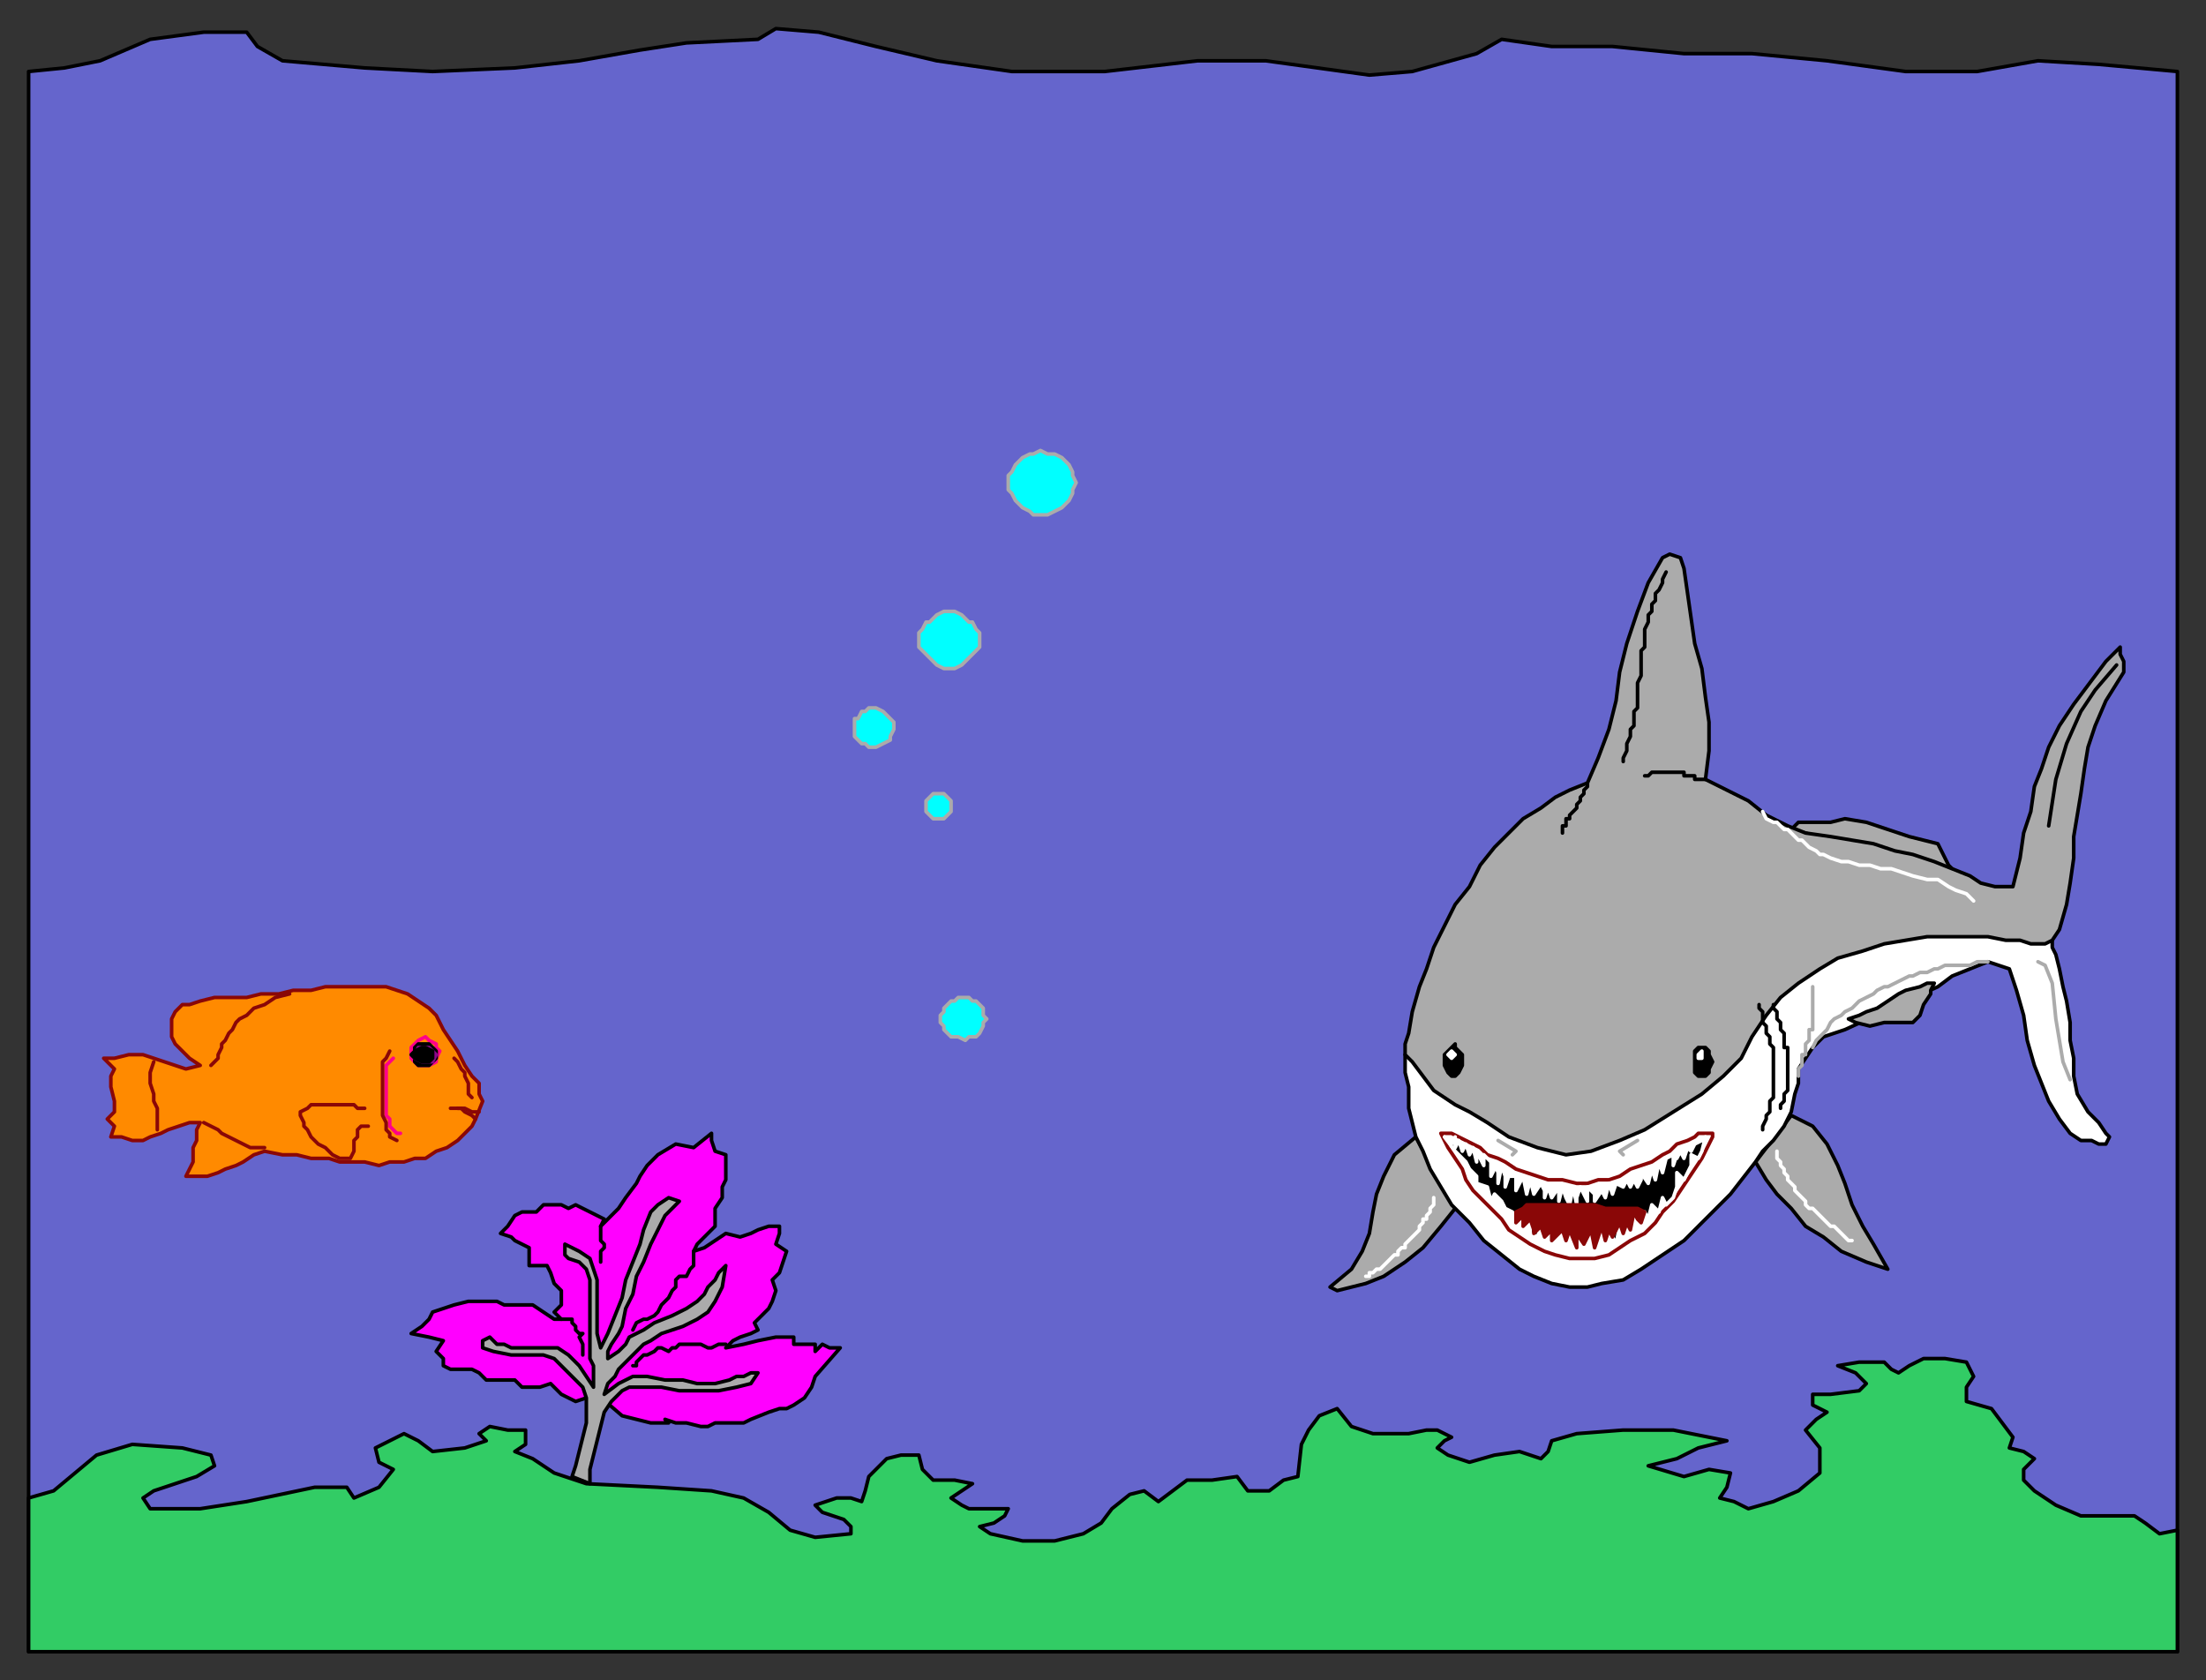 <svg xmlns="http://www.w3.org/2000/svg" fill-rule="evenodd" height="470" preserveAspectRatio="none" stroke-linecap="round" width="617"><rect width="100%" height="100%" fill="#333333" stroke="none"/><style>.brush0{fill:#fff}.pen0,.pen1{stroke:#000;stroke-width:1;stroke-linejoin:round}.pen1{stroke:#ababab}.brush4{fill:#ff8a00}.pen2,.pen3{stroke:#8a0707;stroke-width:1;stroke-linejoin:round}.pen3{stroke:#ff008a}.brush5{fill:#000}.brush6{fill:#ababab}.pen5{stroke:#fff;stroke-width:1;stroke-linejoin:round}</style><path class="pen0" style="fill:#6565cc" d="m8 20 10-1 10-2 14-6 15-2h12l3 4 7 4 23 2 19 1 23-1 18-2 17-3 13-2 20-1 5-3 12 1 16 4 17 4 21 3h26l26-3h19l29 4 12-1 18-5 7-4 14 2h17l20 2h19l21 2 22 3h20l17-3 17 1 22 2v442H8V20z"/><path class="pen0" style="fill:#32cc65" d="m604 429-4-3-3-2h-15l-7-3-6-4-3-3v-3l3-3-3-2-4-1 1-3-6-8-7-2v-4l2-3-2-4-6-1h-6l-4 2-3 2-2-1-2-2h-7l-6 1 5 2 3 3-2 2-8 1h-5v3l4 2-3 2-3 3 4 5v7l-6 5-7 3-7 2-4-2-4-1 2-3 1-4-6-1-7 2-10-3 8-2 6-3 8-2-15-3h-14l-13 1-7 2-1 3-2 2-3-1-3-1-7 1-7 2-6-2-3-2 2-2 2-1-4-2h-3l-5 1h-10l-6-2-4-5-5 2-3 4-2 4-1 9-4 1-4 3h-6l-3-4-7 1h-7l-4 3-4 3-4-3-4 1-5 4-3 4-5 3-8 2h-9l-9-2-3-2 4-1 3-2 1-2h-11l-2-1-3-2 3-2 3-2-5-1h-6l-3-3-1-4h-5l-4 1-2 2-3 3-1 4-1 3-3-1h-4l-6 2 2 2 6 2 2 2v2l-10 1-7-2-6-5-7-4-9-2-15-1-20-1-9-3-6-4-5-2 3-2v-4h-5l-5-1-3 2 2 2-6 2-9 1-4-3-4-2-4 2-4 2 1 4 4 2-4 5-7 3-2-3h-9l-19 4-13 2H42l-2-3 3-2 12-4 5-3-1-3-8-2-14-1-10 3-6 5-6 5-7 2v43h601v-34l-5 1z"/><path class="pen1" d="M291 144h2l2-1 2-1 1-1 1-1 1-2v-1l1-2-1-2v-1l-1-2-1-1-1-1-2-1h-2l-2-1-2 1h-1l-2 1-1 1-1 1-1 2-1 1v4l1 1 1 2 1 1 1 1 2 1 1 1h2zm-25 43h1l2-1 1-1 1-1 1-1 1-1 1-1v-4l-1-1-1-2h-1l-1-1-1-1-2-1h-3l-2 1-1 1-1 1h-1l-1 2-1 1v4l1 1 1 1 1 1 1 1 1 1 2 1h2zm-22 22h1l2-1h0l2-1v-1l1-2v-2l-1-1h0l-2-2h0l-2-1h-2l-1 1h-1l-1 2h-1v5l1 1 1 1h1l1 1h1zm18 20h2l1-1 1-1v-3l-1-1-1-1h-3l-1 1-1 1v3l1 1 1 1h1zm8 62 1-1h2l1-1 1-2v-1l1-1-1-1v-2l-2-2h-1l-1-1h-3l-1 1h-1l-2 2v1l-1 1v2l1 1v1l2 2h2l2 1z" style="fill:#0ff"/><path class="pen2 brush4" d="m130 298-2-4-2-3-2-3-2-4-2-2-3-2-3-2-3-1-3-1H91l-4 1h-5l-4 1h-5l-4 1h-9l-4 1-3 1h-2l-2 2-1 2v5l1 2 2 2 2 2 3 2-4 1-3-1-3-1-3-1-3-1h-4l-4 1h-3l3 3-1 2v3l1 4v3l-2 2 2 2-1 3h3l3 1h3l2-1 3-1 2-1 3-1 3-1h3l-1 2v3l-1 2v4l-1 2-1 2h6l3-1 2-1 3-1 2-1 3-2 3-1 5 1h4l4 1h5l3 1h7l4 1 3-1h4l3-1h3l3-2 3-1 3-2 3-3 1-1 1-2 2-5-1-2v-3l-2-2-2-3z"/><path class="pen3" fill="none" d="m110 296-1 1-1 1v14l1 1v2l1 1 1 1h1"/><path class="pen3 brush4" d="M119 298h1l2-1v-1l1-2-1-1v-1l-2-1-1-1-2 1-1 1-1 1v3l1 1 1 1h2z"/><path class="pen0 brush5" d="M119 298h1l1-1 1-1v-2l-1-1-1-1h-3l-1 1v1l-1 1 1 1v1l1 1h2z"/><path class="brush4" style="stroke:#8a078a;stroke-width:1;stroke-linejoin:round" d="M119 297h2l1-2-1-1-1-1h-3l-1 2v1l2 1h1z"/><path class="pen0 brush5" d="M119 297h1l1-1v-2l-2-1h-1l-2 1v2l2 1h1z"/><path class="pen2" fill="none" d="m59 298 1-1 1-1v-1l1-2v-1l1-1 1-2 1-1 1-2 1-1 2-1 2-2 3-1 3-2 4-1m-38 19-1 3v3l1 3v2l1 2v6m13-2 2 1 2 1 1 1 2 1 2 1 2 1 2 1h4m28-11h-2l-1-1H87l-1 1-2 1v1l1 2v1l1 1 1 2 1 1 1 1 2 1 1 1 1 1 2 1h3l1-2v-3l1-1v-2l1-1h2m6-21-1 2-1 1v15l1 2v2l1 1v1l2 1m22-6-1-1-2-1-1-1h-3"/><path class="pen2" fill="none" d="M134 311h-2l-2-1h-2m-1-14 1 1 1 2 1 1v1l1 2v3l1 1"/><path class="pen0 brush6" d="m547 244-46-12 2-2h9l4-1 6 1 6 2 6 2 8 2 1 2 1 2 1 2 2 2zm-46 68 6 3 4 5 3 6 2 5 2 6 3 6 3 5 4 7-6-2-7-3-5-4-5-3-4-5-4-4-3-4-3-5 10-13zm-94 26-4 5-5 6-5 4-6 4-5 2-4 1-4 1-2-1 6-5 3-5 2-5 1-6 1-5 2-5 3-6 6-5 11 20z"/><path class="pen0 brush0" d="m406 337-3-5-3-5-2-5-2-4-1-4-1-4v-6l-1-4v-5l42-15 103-23 36 6v2l1 2 1 4 1 5 1 4 1 6v5l1 5v5l1 5 3 5 3 3 2 3 1 1-1 2h-2l-2-1h-3l-3-2-3-4-3-5-2-5-2-5-2-7-1-7-2-7-2-6-6-2-5 2-5 2-4 3-26 12-3 1-3 1-3 3-4 6v4l-1 3-1 5-2 4-3 4-3 3-2 3-7 9-7 7-6 6-6 4-6 4-5 3-6 1-4 1h-5l-5-1-5-2-4-2-5-4-5-4-4-5-5-5z"/><path class="pen0 brush6" d="m546 243-5-2-6-2-5-1-6-2-6-1-6-1-7-1-5-2-6-3-5-4-6-3-6-3 1-8v-8l-1-7-1-8-2-7-1-7-1-7-1-7-1-3-3-1-2 1-4 7-3 8-3 9-2 8-1 8-2 8-3 8-3 7-5 2-4 2-4 3-5 3-4 4-4 4-4 5-3 6-4 5-3 6-3 6-2 6-2 5-2 7-1 6-1 3v3l2 2 3 4 3 4 3 2 3 2 4 2 5 3 6 4 8 3 8 2 7-1 8-3 7-3 8-5 8-5 6-5 5-5 3-6 4-6 4-5 5-4 6-4 5-3 7-2 6-2 6-1 6-1h17l5 1h4l3 1h4l2-1 2-3 2-7 1-6 1-7v-6l1-6 1-6 1-7 1-6 2-6 3-7 5-8v-3l-1-2v-2l-4 4-3 4-3 4-3 4-4 6-3 6-2 6-2 5-1 7-2 6-1 7-2 8h-5l-4-1-3-2-5-2z"/><path class="pen0 brush6" d="m519 286-2-1 3-1 2-1 3-1 3-2 3-2 2-1 4-1 2-1h2l-1 2v1l-2 3-1 3-2 2h-8l-4 1-4-1z"/><path class="pen5" fill="none" d="m493 227 1 2 2 1h1l2 2h1l1 1 1 1 1 1h1l1 1 1 1 2 1 1 1h1l2 1 3 1h2l3 1h3l3 1h3l3 1 3 1 4 1h3l3 2 2 1 3 1 2 2m-55 70v2l1 1v1l1 1v1l1 1v1l1 1 1 1v1l1 1 1 1 1 1v1l1 1h1l1 1 1 1 1 1h0l1 1 1 1h1l1 1h0l1 1 1 1h0l1 1h1m-117-12h0v2l-1 1v1l-1 1v1h-1v1l-1 1v1l-1 1-1 1h0l-1 1-1 1v1h-1l-1 1v1h-1l-1 1-1 1h0l-1 1-1 1h-1 0l-1 1h-1v1h-1"/><path class="pen1" fill="none" d="M503 301v-2l1-1v-3h1v-2h0v-1l1-1h0v-1h0v-2h1v-2h0v-2h0v-8m0 17 1-2 1-1 1-1 1-1 1-2 1-1 2-1 1-1 2-1 1-1 1-1 2-1 2-1 1-1 2-1h1l2-1 2-1 2-1h1l2-1h2l2-1h1l2-1h7l2-1h3m14 0 2 1 2 5 1 10 2 12 2 5"/><path class="pen0" fill="none" d="m592 186-6 7-4 6-4 9-3 10-2 13m-96-13h0-3v-1h-1 0-1 0-1v-1h-1 0-1 0-1 0-1 0-1 0-2 0-1 0-1l-1 1h-1 0m6-57-1 2v1l-1 2-1 1v2l-1 1v2l-1 1v2l-1 2v5l-1 1v7l-1 2v7l-1 1v4l-1 1v2l-1 2v2l-1 2v1m-10 6v1l-1 1h0v1l-1 1h0v1h0l-1 1h0v1h0l-1 1h0l-1 1v1h-1v2h-1v1h0v1m59 48v1l1 1v2l1 1v2l1 1v4h1v3h0v5h0v4l-1 1v2l-1 1v1m-6-29v1l1 1v3l1 1v2l1 1v2l1 1v3h0v11l-1 1v3l-1 1v1l-1 2v1"/><path class="pen0 brush5" d="M476 301h1l1-1v-1l1-2-1-2v-1l-1-1h-2l-1 1v6l1 1h1zm-69 0h0l1-1 1-2v-3l-1-1-1-1v-1l-1 1-1 1-1 1v3l1 2 1 1h1z"/><path class="pen5 brush0" d="M476 296v-2l-1 1v1h1zm-70 0 1-1-1-1-1 1 1 1h0z"/><path class="pen1" fill="none" d="m458 319-5 3 1 1m-35-4 5 3-1 1"/><path class="pen2 brush0" d="M479 317v1l-1 2-1 2-1 2-2 3-2 3-2 3-2 3-3 3-2 3-3 3-4 2-3 2-3 2-4 1h-7l-4-1-3-1-4-2-3-2-3-2-2-3-3-3-2-2-3-3-2-3-1-3-2-3-2-3-1-2-1-2h3l2 1 2 1 2 1 2 1 2 2 3 1 2 1 3 2 3 1 3 1 3 1h4l4 1h3l3-1h3l3-1 3-2 3-1 3-1 3-2 2-1 2-2 3-1 2-1 1-1h4z"/><path class="pen5 brush5" d="m477 318-1 4-1 2-2-1v3l-1 2-1 2-2-2v4l-1 3-2 2-1-2-1 4-2-2-1 4-1-2-1 4-2-2-1 4-1-2-1 4-1-4-1 5-2-4-1 5-1-5-1 3v2l-2-4-2 4-1-3-1 4-2-5-1 3-1-3-3 3v-3l-2 2-1-4-1 3-2-1v-3l-2 2v-3l-2 2-1-4-2-1-1-2-2-2-1 2-1-4-3-1v-2l-2-2-1-2-1-1-2-2-3-4 2 2 1-2v3l1-2 1 3 1-2 1 3 1-2 1 4v-3l2 4v-3l2 2v4l1-2v-2l1 3v3l1-5 1 3v3l1-3h2v4l2-4 1 5 1-4 1 4 2-3 1 2v2l1-3 1 3 2-3v4l1-4 1 3 1 2 1-5 1 5v-2l1-3 2 4v-4l2 2v2l2-3 1 2 1-4 1 3 1-3 2 1 1-2 1 2 1-2 1 2 1-2v-2l2 3 1-4 1 3 1-5 1 3 1-4 2-1v3l1-3v1l1-2 1 2 1-3 1 1 1-2 2-1 1-1z"/><path class="pen2" style="fill:#8a0707" d="m424 339 2-1 1-1h19l3 1h9l2 1-1 3-1-1-1-2-1 5-1-2-1 3-1-3-2 4-1-2-1 3-1-4-2 6-1-5-2 4-2-3v4l-2-5-1 3-1-3-3 3v-3l-2 2-1-3-2 2v-1l-1-3-2 2v-3l-2 2v-3z"/><path class="pen0" style="fill:#f0f" d="m174 396 4 1 4 1h5l-1-1 3 1h3l4 1h2l2-1h8l2-1 5-2 3-1h2l2-1 3-2 2-3 1-3 7-8h-3l-2-1-2 2v-2h-6v-2h-5l-5 1-4 1-5 1 2-2 2-1 3-1 2-1-1-2 2-2 2-2 1-2 1-3-1-3 2-2 1-3 1-3-3-2 1-3v-2h-3l-3 1-2 1-3 1-4-1-3 2-3 2-3 1 1-2 3-3 2-2v-5l2-3v-3l1-2v-7l-3-1-1-3v-2l-5 4-5-1-5 3-3 3-2 3-1 2-3 4-2 3-3 3-2 2 1-2-4-2-2-1-2-1-2 1-2-1h-5l-2 2h-4l-2 1-2 3-2 2 3 1 1 1 4 2v5h5l1 2 1 3 2 2v4l-2 2 2 2h-2l-3-2-3-2h-8l-2-1h-8l-4 1-3 1-3 1-1 2-2 2-3 2 5 1 4 1-2 3 2 2v2l2 1h6l2 1 2 2h8l2 2h5l3-1 3 3 2 1 2 1 6-2 7 6z"/><path class="pen0 brush6" d="M165 415v-4l1-4 1-4 1-4 1-4 2-3 3-3 2-1h9l5 1h11l5-1 4-1 2-3h-2l-2 1h-2l-2 1-4 1h-5l-4-1h-5l-5-1h-4l-4 2-4 3 1-3 2-2 1-2 2-2 3-3 2-2 2-1 3-2 3-1 3-1 4-2 3-2 2-3 2-4 1-6-2 2-1 2-2 2-1 2-2 2-3 2-4 2-5 2-3 2-2 1-2 1-1 2-2 2-3 2v-2l1-2 2-3 1-2 1-5 2-4 1-5 2-4 2-5 2-4 2-4 4-4-3-1-3 2-2 2-2 5-1 4-2 5-2 5-1 5-2 5-2 5-2 4-1-4v-15l-1-3-1-3-3-2-2-1-2-1v3l1 1 3 1 2 2 1 3v22l1 2v6l-2-3-2-3-3-3-3-2h-13l-2-1h-2l-2-2-2 1v2l3 1 5 1h9l3 1 2 2 3 3 3 3 1 3v7l-1 4-1 4-1 4-1 3 5 2z"/><path class="pen0" fill="none" d="M203 376h-2l-2 1h-1l-2-1h-6 0l-1 1h-1l-1 1-2-1h-1l-1 1-2 1h-1l-1 1-1 1v1h-1m17-32v4l-1 1-1 2h-2l-1 1v2l-1 1-1 2-1 1-1 1-1 2-1 1-2 1h-1l-2 1-1 2m-9-29v4l1 1v1l-1 1v3m-11 16h3v1l1 1v1l1 1h1l-1 1 1 2v3h0"/></svg>

